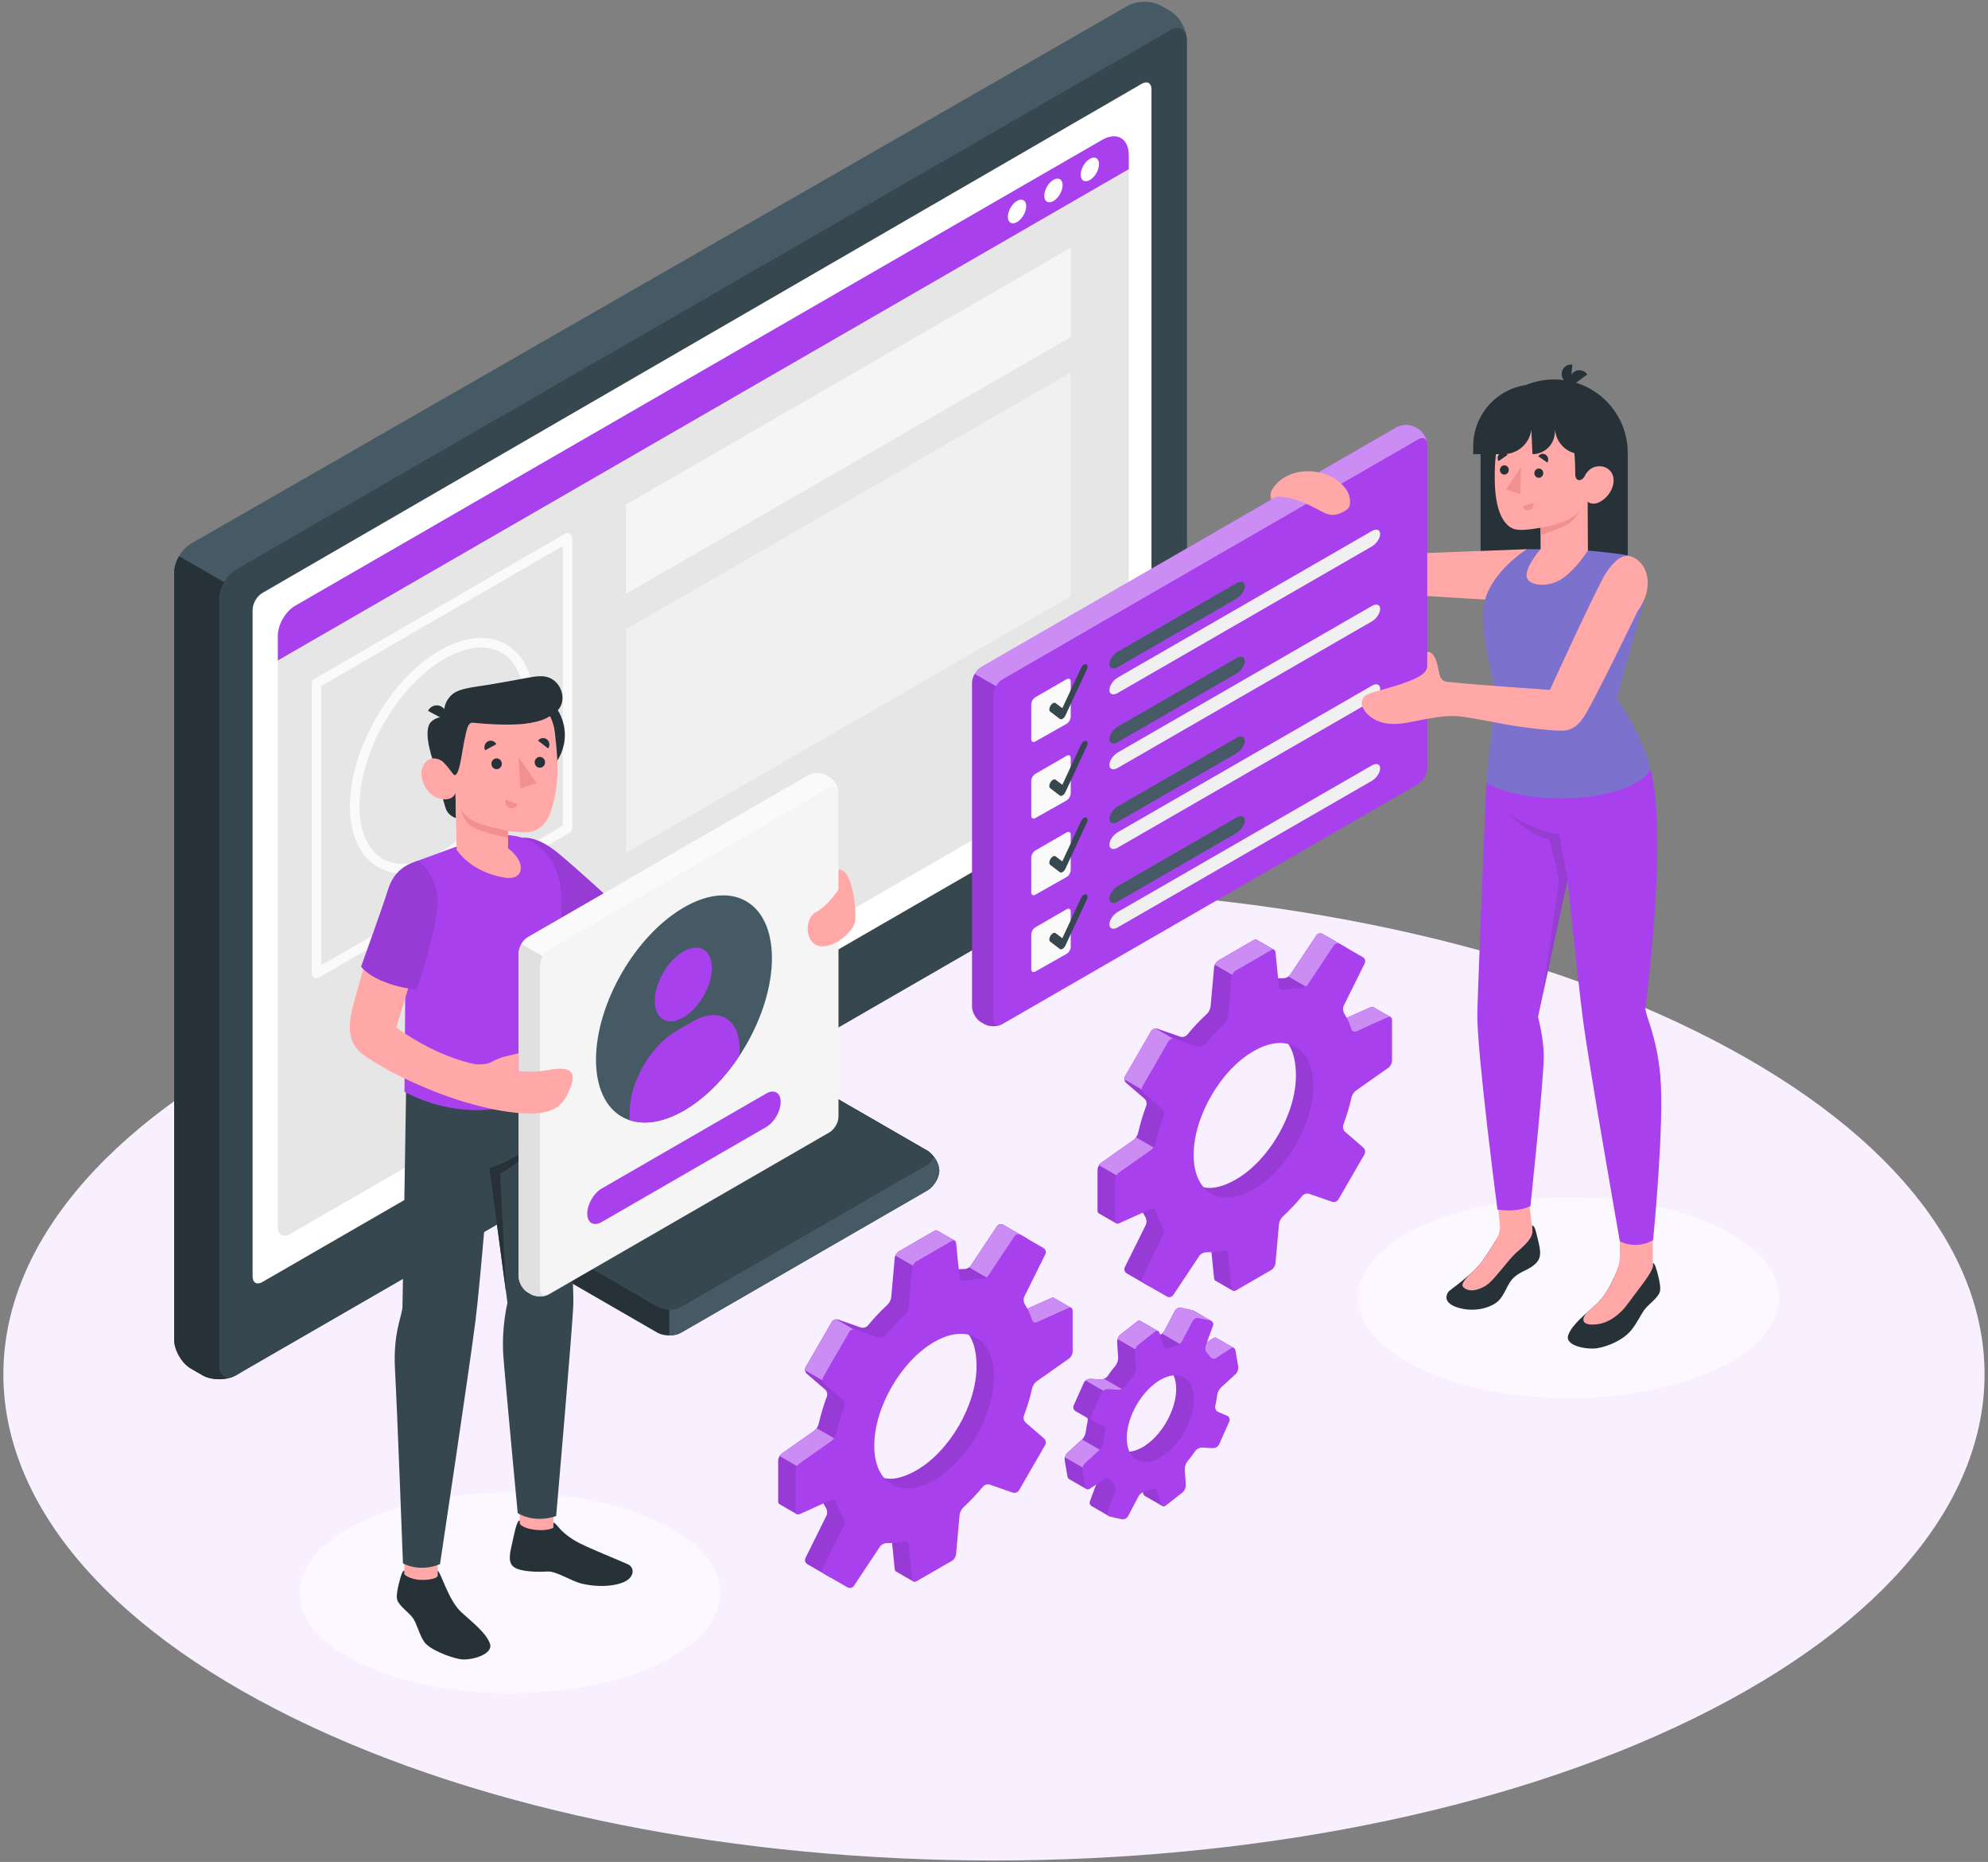 <svg width="503" height="471" viewBox="0 0 503 471" fill="none" xmlns="http://www.w3.org/2000/svg">
<rect x="0" y="0" width="503" height="471" fill="#808080" stroke="none"/>
<g clip-path="url(#clip0_1694_31774)">
<path d="M74.264 434.604C172.145 482.632 330.842 482.634 428.72 434.605C526.601 386.575 526.601 308.706 428.72 260.676C330.839 212.647 172.143 212.647 74.263 260.675C-23.618 308.705 -23.618 386.575 74.264 434.604Z" fill="#F8F0FF"/>
<path d="M166.68 420.885C145.879 430.798 112.157 430.798 91.356 420.885C70.555 410.974 70.555 394.902 91.356 384.988C112.157 375.078 145.879 375.078 166.68 384.988C187.48 394.902 187.48 410.974 166.68 420.885Z" fill="#FCF8FF"/>
<path d="M434.594 346.209C413.793 356.123 380.071 356.123 359.271 346.209C338.47 336.299 338.47 320.226 359.271 310.313C380.071 300.401 413.794 300.401 434.594 310.313C455.395 320.226 455.395 336.299 434.594 346.209Z" fill="#FCF8FF"/>
<path d="M194.763 218.98L149.588 245.057C147.913 246.024 146.285 248.355 145.956 250.261L134.729 315.069C134.398 316.976 135.49 319.306 137.165 320.273L166.293 337.089C167.969 338.056 170.687 338.056 172.363 337.089L234.618 301.15C236.294 300.183 237.653 297.927 237.653 296.112C237.653 294.296 236.295 292.04 234.619 291.073L212.219 278.143C210.544 277.176 209.026 274.83 208.829 272.905L203.845 224C203.649 222.075 202.215 219.778 200.643 218.87C199.072 217.963 196.439 218.011 194.763 218.98Z" fill="#263238"/>
<path d="M169.329 325.695L169.33 337.815C170.428 337.815 171.527 337.573 172.365 337.09L234.621 301.151C236.296 300.184 237.656 297.927 237.656 296.113C237.656 295.051 237.182 293.843 236.461 292.826H226.268L169.329 325.695Z" fill="#455A64"/>
<path d="M200.456 222.266L155.282 248.345C153.607 249.312 151.98 251.642 151.649 253.548L141.458 312.381C141.127 314.288 142.219 316.618 143.895 317.586L166.295 330.516C167.97 331.484 170.688 331.484 172.364 330.516L234.619 294.578C236.295 293.611 236.295 292.042 234.619 291.074L212.219 278.144C210.544 277.177 209.026 274.831 208.829 272.906L203.845 224.001C203.65 222.075 202.133 221.299 200.456 222.266Z" fill="#263238"/>
<path d="M234.621 291.073L212.221 278.143C211.395 277.666 210.609 276.853 209.999 275.921L141.887 315.24C142.325 316.22 143.029 317.085 143.895 317.585L166.295 330.515C167.971 331.482 170.688 331.482 172.364 330.515L234.619 294.577C236.296 293.61 236.296 292.041 234.621 291.073Z" fill="#37474F"/>
<path d="M51.206 347.877L48.314 346.208C45.968 344.853 44.066 341.559 44.066 338.85L44.065 144.874C44.065 142.166 45.969 138.875 48.319 137.526L285.329 1.472C287.678 0.123 291.486 0.128 293.832 1.483L296.038 2.755C298.384 4.11 300.286 7.404 300.286 10.113V204.088C300.286 206.797 298.384 210.091 296.038 211.446L59.703 347.877C57.357 349.232 53.553 349.232 51.206 347.877Z" fill="#455A64"/>
<path d="M61.146 149.83L45.311 140.69C44.541 142.019 44.065 143.52 44.065 144.875L44.066 338.851C44.066 341.56 45.968 344.854 48.314 346.209L51.206 347.878C53.552 349.233 57.357 349.233 59.703 347.878L61.147 347.045L61.146 149.83Z" fill="#263238"/>
<path d="M55.454 345.424V151.45C55.454 148.741 57.357 145.447 59.703 144.092L296.037 7.661C298.383 6.307 300.285 7.405 300.285 10.114V204.089C300.285 206.799 298.383 210.092 296.037 211.447L59.703 347.877C57.357 349.232 55.454 348.134 55.454 345.424Z" fill="#37474F"/>
<path d="M166.43 273.123L188.829 260.193C190.505 259.226 191.864 259.912 191.864 261.728C191.864 263.543 190.506 265.799 188.829 266.766L166.43 279.696C164.755 280.664 163.395 279.977 163.395 278.161C163.395 276.347 164.755 274.091 166.43 273.123Z" fill="#E0E0E0"/>
<path d="M66.341 150.023L288.919 21.173C290.26 20.398 291.345 21.024 291.345 22.572V191.631C291.345 193.178 290.258 195.061 288.917 195.836L66.342 324.322C65.001 325.096 63.914 324.469 63.914 322.92V154.231C63.915 152.684 65.001 150.8 66.341 150.023Z" fill="white"/>
<path d="M74.638 153.265L278.856 35.391C282.563 33.252 285.596 35.002 285.596 39.281V186.069C285.596 188.057 284.187 190.495 282.466 191.489L73.43 312.143C71.709 313.136 70.3 312.323 70.3 310.337V160.776C70.3 158.022 72.252 154.643 74.638 153.265Z" fill="#E6E6E6"/>
<path d="M158.375 127.626L270.915 62.66L270.916 85.257L158.374 150.224L158.375 127.626Z" fill="#F5F5F5"/>
<path d="M158.375 159.173L270.915 94.206L270.916 150.816L158.374 215.782L158.375 159.173Z" fill="#F0F0F0"/>
<path d="M285.596 42.797V39.281C285.596 35.002 282.563 33.251 278.856 35.391L74.638 153.265C72.253 154.642 70.301 158.022 70.301 160.775V167.067L285.596 42.797Z" fill="#A940ED"/>
<path d="M257.332 50.811C256.05 51.551 255.011 53.351 255.011 54.831C255.011 56.311 256.05 56.911 257.332 56.171C258.614 55.431 259.653 53.631 259.653 52.151C259.653 50.671 258.614 50.071 257.332 50.811Z" fill="white"/>
<path d="M266.543 45.494C265.261 46.234 264.222 48.034 264.222 49.514C264.222 50.995 265.261 51.594 266.543 50.854C267.825 50.114 268.864 48.315 268.864 46.834C268.864 45.354 267.825 44.754 266.543 45.494Z" fill="white"/>
<path d="M275.755 40.176C274.473 40.917 273.434 42.716 273.434 44.197C273.434 45.677 274.473 46.277 275.755 45.536C277.037 44.796 278.076 42.997 278.076 41.516C278.076 40.036 277.036 39.437 275.755 40.176Z" fill="white"/>
<path d="M80.085 247.466C79.878 247.466 79.67 247.412 79.483 247.305C79.11 247.089 78.881 246.691 78.881 246.261V172.822C78.881 172.392 79.11 171.995 79.482 171.779L142.99 134.998C143.363 134.784 143.823 134.783 144.196 134.997C144.569 135.211 144.799 135.61 144.799 136.04V209.54C144.799 209.97 144.57 210.368 144.198 210.583L80.69 247.302C80.502 247.411 80.293 247.466 80.085 247.466ZM81.29 173.515V244.173L142.388 208.846V138.13L81.29 173.515Z" fill="#FAFAFA"/>
<path d="M101.969 220.958C99.662 220.958 97.522 220.416 95.624 219.321C91.057 216.686 88.54 211.227 88.54 203.949C88.54 189.479 98.72 171.811 111.234 164.564C117.516 160.925 123.488 160.369 128.048 162.997C132.617 165.631 135.135 171.094 135.135 178.38C135.135 192.863 124.954 210.529 112.442 217.764C108.771 219.886 105.207 220.958 101.969 220.958ZM121.708 163.775C118.894 163.775 115.739 164.739 112.443 166.649C100.592 173.512 90.952 190.244 90.952 203.949C90.952 210.33 93.039 215.048 96.829 217.234C100.611 219.417 105.729 218.863 111.236 215.679C123.087 208.828 132.727 192.095 132.727 178.38C132.727 171.992 130.639 167.269 126.847 165.084C125.328 164.209 123.594 163.775 121.708 163.775Z" fill="#FAFAFA"/>
<path d="M351.891 257.313L347.475 254.767V254.77C347.293 254.666 347.051 254.659 346.782 254.78L338.803 258.376C338.24 258.63 337.66 258.35 337.474 257.76C337.01 256.295 336.412 254.974 335.696 253.805C335.373 253.278 335.3 252.425 335.575 251.872L340.893 241.151C341.168 240.598 340.955 239.899 340.42 239.59L334.649 236.258C334.114 235.949 333.404 236.116 333.061 236.63L326.435 246.595C326.092 247.11 325.317 247.473 324.699 247.456C323.948 247.437 323.175 247.476 322.383 247.565V240.277L317.955 237.725V237.726C317.759 237.622 317.501 237.635 317.231 237.791L308.267 242.966C307.732 243.275 307.253 244.025 307.199 244.639L306.301 254.613C306.245 255.227 305.823 256.056 305.369 256.475C303.625 258.082 301.959 259.851 300.389 261.745C299.995 262.22 299.211 262.447 298.628 262.243L292.875 260.234C292.292 260.031 291.569 260.299 291.26 260.834L284.67 272.246C284.36 272.781 284.489 273.541 284.958 273.944L289.575 277.922C290.043 278.326 290.238 279.118 290.024 279.698C289.168 282.004 288.468 284.331 287.949 286.645C287.814 287.248 287.307 288.027 286.802 288.382L278.614 294.146C278.109 294.502 277.699 295.291 277.699 295.908V306.256C277.699 306.575 277.823 306.806 278.018 306.921L278.015 306.923L282.431 309.469L288.988 306.366C289.241 306.897 289.51 307.409 289.805 307.889C290.127 308.416 290.2 309.269 289.925 309.822L284.608 320.543C284.333 321.097 284.545 321.796 285.08 322.105L290.852 325.436C291.387 325.745 292.097 325.578 292.439 325.064L299.066 315.099C299.408 314.585 300.184 314.221 300.802 314.238C302.173 314.273 303.616 314.132 305.118 313.8C305.721 313.667 306.253 314.028 306.315 314.643L307.189 323.35C307.219 323.648 307.349 323.856 307.534 323.96L307.532 323.962L311.939 326.503L317.232 318.729C317.767 318.42 318.246 317.671 318.301 317.056L319.199 307.083C319.255 306.468 319.776 305.814 320.346 305.574C322.907 304.501 325.496 302.649 327.308 300.691C327.728 300.238 328.51 300.01 329.093 300.215L332.626 301.458C333.209 301.663 333.932 301.396 334.24 300.861L340.83 289.448C341.139 288.913 341.01 288.153 340.543 287.749L337.507 285.134C337.04 284.73 336.846 283.938 337.015 283.344C337.742 280.79 337.908 277.45 337.838 275.073C337.82 274.456 338.194 273.667 338.699 273.311L346.888 267.547C347.393 267.192 347.802 266.402 347.802 265.785L351.716 261.095L351.891 257.313ZM312.75 298.331C304.387 303.16 299.188 299.734 299.188 290.078C299.188 280.422 306.099 268.593 314.463 263.766C322.826 258.937 327.892 262.45 327.892 272.106C327.892 281.763 321.113 293.504 312.75 298.331Z" fill="#A940ED"/>
<path opacity="0.1" d="M351.891 257.313L347.475 254.767V254.77C347.293 254.666 347.051 254.659 346.782 254.78L338.803 258.376C338.24 258.63 337.66 258.35 337.474 257.76C337.01 256.295 336.412 254.974 335.696 253.805C335.373 253.278 335.3 252.425 335.575 251.872L340.893 241.151C341.168 240.598 340.955 239.899 340.42 239.59L334.649 236.258C334.114 235.949 333.404 236.116 333.061 236.63L326.435 246.595C326.092 247.11 325.317 247.473 324.699 247.456C323.948 247.437 323.175 247.476 322.383 247.565V240.277L317.955 237.725V237.726C317.759 237.622 317.501 237.635 317.231 237.791L308.267 242.966C307.732 243.275 307.253 244.025 307.199 244.639L306.301 254.613C306.245 255.227 305.823 256.056 305.369 256.475C303.625 258.082 301.959 259.851 300.389 261.745C299.995 262.22 299.211 262.447 298.628 262.243L292.875 260.234C292.292 260.031 291.569 260.299 291.26 260.834L284.67 272.246C284.36 272.781 284.489 273.541 284.958 273.944L289.575 277.922C290.043 278.326 290.238 279.118 290.024 279.698C289.168 282.004 288.468 284.331 287.949 286.645C287.814 287.248 287.307 288.027 286.802 288.382L278.614 294.146C278.109 294.502 277.699 295.291 277.699 295.908V306.256C277.699 306.575 277.823 306.806 278.018 306.921L278.015 306.923L282.431 309.469L288.988 306.366C289.241 306.897 289.51 307.409 289.805 307.889C290.127 308.416 290.2 309.269 289.925 309.822L284.608 320.543C284.333 321.097 284.545 321.796 285.08 322.105L290.852 325.436C291.387 325.745 292.097 325.578 292.439 325.064L299.066 315.099C299.408 314.585 300.184 314.221 300.802 314.238C302.173 314.273 303.616 314.132 305.118 313.8C305.721 313.667 306.253 314.028 306.315 314.643L307.189 323.35C307.219 323.648 307.349 323.856 307.534 323.96L307.532 323.962L311.939 326.503L317.232 318.729C317.767 318.42 318.246 317.671 318.301 317.056L319.199 307.083C319.255 306.468 319.776 305.814 320.346 305.574C322.907 304.501 325.496 302.649 327.308 300.691C327.728 300.238 328.51 300.01 329.093 300.215L332.626 301.458C333.209 301.663 333.932 301.396 334.24 300.861L340.83 289.448C341.139 288.913 341.01 288.153 340.543 287.749L337.507 285.134C337.04 284.73 336.846 283.938 337.015 283.344C337.742 280.79 337.908 277.45 337.838 275.073C337.82 274.456 338.194 273.667 338.699 273.311L346.888 267.547C347.393 267.192 347.802 266.402 347.802 265.785L351.716 261.095L351.891 257.313ZM312.75 298.331C304.387 303.16 299.188 299.734 299.188 290.078C299.188 280.422 306.099 268.593 314.463 263.766C322.826 258.937 327.892 262.45 327.892 272.106C327.892 281.763 321.113 293.504 312.75 298.331Z" fill="black"/>
<path d="M339.134 244.698L340.893 241.152C341.167 240.599 340.955 239.9 340.42 239.591L334.649 236.26C334.114 235.951 333.403 236.117 333.061 236.631L326.434 246.597C326.327 246.758 326.169 246.896 325.994 247.022L333.413 251.304L339.134 244.698Z" fill="#A940ED"/>
<path d="M287.434 287.709C287.243 287.98 287.025 288.225 286.801 288.382L278.613 294.146C278.407 294.291 278.226 294.517 278.073 294.765L283.07 297.649L293.941 291.466L287.434 287.709Z" fill="#A940ED"/>
<path d="M292.412 260.168C291.951 260.185 291.489 260.435 291.259 260.834L284.668 272.246C284.525 272.495 284.485 272.792 284.52 273.08L290.2 276.358L299.22 264.157L292.412 260.168Z" fill="#A940ED"/>
<path d="M307.373 244.047L314.401 248.104L322.384 243.496V240.28L317.957 237.727V237.729C317.76 237.625 317.503 237.637 317.232 237.794L308.268 242.969C307.9 243.18 307.568 243.604 307.373 244.047Z" fill="#A940ED"/>
<path d="M351.895 257.314V257.322C351.716 257.202 351.462 257.196 351.186 257.322L343.208 260.916C342.649 261.169 342.067 260.893 341.88 260.304C341.567 259.297 341.187 258.366 340.74 257.501L346.78 254.78C347.048 254.66 347.295 254.668 347.474 254.772V254.765L351.895 257.314Z" fill="#A940ED"/>
<g opacity="0.4">
<path d="M339.134 244.698L340.893 241.152C341.167 240.599 340.955 239.9 340.42 239.591L334.649 236.26C334.114 235.951 333.403 236.117 333.061 236.631L326.434 246.597C326.327 246.758 326.169 246.896 325.994 247.022L333.413 251.304L339.134 244.698Z" fill="white"/>
<path d="M287.434 287.709C287.243 287.98 287.025 288.225 286.801 288.382L278.613 294.146C278.407 294.291 278.226 294.517 278.073 294.765L283.07 297.649L293.941 291.466L287.434 287.709Z" fill="white"/>
<path d="M292.412 260.168C291.951 260.185 291.489 260.435 291.259 260.834L284.668 272.246C284.525 272.495 284.485 272.792 284.52 273.08L290.2 276.358L299.22 264.157L292.412 260.168Z" fill="white"/>
<path d="M307.373 244.047L314.401 248.104L322.384 243.496V240.28L317.957 237.727V237.729C317.76 237.625 317.503 237.637 317.232 237.794L308.268 242.969C307.9 243.18 307.568 243.604 307.373 244.047Z" fill="white"/>
<path d="M351.895 257.314V257.322C351.716 257.202 351.462 257.196 351.186 257.322L343.208 260.916C342.649 261.169 342.067 260.893 341.88 260.304C341.567 259.297 341.187 258.366 340.74 257.501L346.78 254.78C347.048 254.66 347.295 254.668 347.474 254.772V254.765L351.895 257.314Z" fill="white"/>
</g>
<path d="M352.21 268.33V257.98C352.21 257.362 351.753 257.068 351.19 257.321L343.211 260.917C342.648 261.171 342.069 260.891 341.883 260.301C341.418 258.835 340.821 257.515 340.103 256.346C339.781 255.819 339.708 254.966 339.982 254.413L345.3 243.692C345.575 243.139 345.364 242.439 344.829 242.13L339.057 238.799C338.522 238.49 337.812 238.657 337.47 239.171L330.843 249.136C330.501 249.65 329.725 250.014 329.108 249.997C327.737 249.962 326.295 250.103 324.793 250.435C324.19 250.568 323.658 250.207 323.597 249.592L322.722 240.886C322.66 240.271 322.177 240.024 321.642 240.333L312.678 245.507C312.143 245.816 311.664 246.566 311.609 247.18L310.711 257.152C310.656 257.767 310.234 258.596 309.78 259.014C308.036 260.621 306.369 262.39 304.8 264.284C304.406 264.76 303.622 264.987 303.039 264.784L297.284 262.774C296.702 262.57 295.978 262.84 295.669 263.374L289.079 274.787C288.77 275.322 288.899 276.082 289.368 276.485L293.985 280.463C294.452 280.866 294.649 281.659 294.433 282.237C293.578 284.543 292.877 286.871 292.358 289.184C292.224 289.787 291.717 290.566 291.212 290.92L283.024 296.684C282.518 297.04 282.109 297.829 282.109 298.446V308.796C282.109 309.414 282.565 309.708 283.129 309.455L291.107 305.859C291.67 305.605 292.25 305.885 292.436 306.475C292.9 307.94 293.498 309.261 294.214 310.43C294.537 310.957 294.61 311.81 294.335 312.363L289.017 323.084C288.743 323.637 288.955 324.336 289.49 324.645L295.261 327.977C295.796 328.286 296.507 328.119 296.849 327.605L303.477 317.64C303.819 317.125 304.594 316.762 305.213 316.778C306.584 316.813 308.027 316.67 309.528 316.34C310.131 316.206 310.662 316.568 310.724 317.182L311.599 325.89C311.66 326.504 312.144 326.752 312.679 326.443L321.643 321.267C322.178 320.958 322.657 320.209 322.712 319.594L323.609 309.621C323.664 309.007 324.087 308.178 324.541 307.759C326.285 306.153 327.951 304.383 329.52 302.49C329.914 302.015 330.698 301.787 331.281 301.991L337.035 303.999C337.618 304.202 338.341 303.934 338.65 303.399L345.241 291.987C345.55 291.452 345.421 290.691 344.952 290.289L340.335 286.311C339.867 285.907 339.672 285.115 339.887 284.535C340.743 282.229 341.442 279.902 341.961 277.589C342.097 276.985 342.603 276.207 343.108 275.852L351.296 270.088C351.8 269.737 352.21 268.948 352.21 268.33ZM317.158 300.873C308.795 305.702 302.014 301.787 302.014 292.132C302.014 282.476 308.795 270.735 317.158 265.906C325.521 261.079 332.301 264.992 332.301 274.648C332.301 284.304 325.521 296.044 317.158 300.873Z" fill="#A940ED"/>
<path d="M307.757 338.43L307.759 338.438C307.545 338.31 307.265 338.32 306.977 338.51L303.205 340.991C302.69 341.331 302.045 341.156 301.691 340.65C301.463 340.325 301.217 340.025 300.955 339.751C300.528 339.304 300.298 338.534 300.512 337.954L306.506 334.156L302.032 331.574L302.028 331.578C301.939 331.527 301.842 331.484 301.733 331.458L298.889 330.823C298.287 330.689 297.565 331.023 297.278 331.569L294.604 336.662C294.317 337.21 293.588 337.724 292.989 337.877C292.934 337.891 292.88 337.91 292.825 337.925C292.989 337.442 293.059 336.74 293.059 336.74L288.57 334.15L288.572 334.154C288.331 334.014 288.022 334.04 287.731 334.27L283.471 337.619C282.985 338.001 282.623 338.81 282.661 339.427L282.915 343.48C282.954 344.096 282.648 344.967 282.253 345.441C281.555 346.276 280.894 347.152 280.275 348.06C279.927 348.57 279.158 348.969 278.541 348.939L275.803 348.803C275.186 348.773 274.482 349.206 274.23 349.769L271.654 355.541C271.424 356.058 271.622 356.645 272.093 356.928L272.092 356.934L275.129 358.685C275.227 358.934 275.259 359.209 275.199 359.471C274.988 360.399 274.829 361.32 274.725 362.225C274.654 362.839 274.256 363.678 273.802 364.095L270.027 367.566C269.572 367.984 269.289 368.816 269.394 369.425L270.103 373.542C270.149 373.81 270.275 373.997 270.443 374.099L270.437 374.103L274.939 376.701L274.999 371.547C275.514 371.207 276.159 371.383 276.512 371.888C276.74 372.213 276.985 372.513 277.248 372.789C277.673 373.236 277.904 374.006 277.689 374.585L275.766 379.787C275.595 380.249 275.764 380.706 276.144 380.942L276.14 380.947L280.635 383.541L281.86 380.193L283.597 375.877C283.885 375.33 284.614 374.816 285.213 374.663C285.785 374.517 286.369 374.325 286.963 374.085C287.536 373.853 288.129 374.107 288.307 374.699L289.268 377.889C289.34 378.127 289.473 378.294 289.635 378.386L289.631 378.39L294.14 380.989L293.352 376.004L294.732 374.919C295.218 374.537 295.579 373.729 295.542 373.112L295.287 369.059C295.249 368.442 295.554 367.572 295.95 367.097C296.648 366.262 297.703 365.816 298.322 364.909C298.67 364.399 299.046 363.57 299.663 363.599L302.401 363.734C303.018 363.765 303.722 363.331 303.974 362.768L306.55 356.996C306.802 356.432 306.545 355.778 305.976 355.536L303.763 354.592C303.195 354.35 302.867 353.67 303.003 353.067C303.214 352.139 303.374 351.219 303.478 350.314C303.549 349.701 303.946 348.863 304.401 348.444L308.176 344.974C308.499 344.677 308.728 344.171 308.8 343.685L312.229 341.012L307.757 338.43ZM290.616 365.048C285.998 368.678 281.577 367.689 280.743 362.84C279.908 357.991 283.686 351.829 288.304 348.199C292.921 344.569 296.629 344.845 297.465 349.694C298.299 354.544 295.233 361.418 290.616 365.048Z" fill="#A940ED"/>
<path opacity="0.1" d="M307.757 338.43L307.759 338.438C307.545 338.31 307.265 338.32 306.977 338.51L303.205 340.991C302.69 341.331 302.045 341.156 301.691 340.65C301.463 340.325 301.217 340.025 300.955 339.751C300.528 339.304 300.298 338.534 300.512 337.954L306.506 334.156L302.032 331.574L302.028 331.578C301.939 331.527 301.842 331.484 301.733 331.458L298.889 330.823C298.287 330.689 297.565 331.023 297.278 331.569L294.604 336.662C294.317 337.21 293.588 337.724 292.989 337.877C292.934 337.891 292.88 337.91 292.825 337.925C292.989 337.442 293.059 336.74 293.059 336.74L288.57 334.15L288.572 334.154C288.331 334.014 288.022 334.04 287.731 334.27L283.471 337.619C282.985 338.001 282.623 338.81 282.661 339.427L282.915 343.48C282.954 344.096 282.648 344.967 282.253 345.441C281.555 346.276 280.894 347.152 280.275 348.06C279.927 348.57 279.158 348.969 278.541 348.939L275.803 348.803C275.186 348.773 274.482 349.206 274.23 349.769L271.654 355.541C271.424 356.058 271.622 356.645 272.093 356.928L272.092 356.934L275.129 358.685C275.227 358.934 275.259 359.209 275.199 359.471C274.988 360.399 274.829 361.32 274.725 362.225C274.654 362.839 274.256 363.678 273.802 364.095L270.027 367.566C269.572 367.984 269.289 368.816 269.394 369.425L270.103 373.542C270.149 373.81 270.275 373.997 270.443 374.099L270.437 374.103L274.939 376.701L274.999 371.547C275.514 371.207 276.159 371.383 276.512 371.888C276.74 372.213 276.985 372.513 277.248 372.789C277.673 373.236 277.904 374.006 277.689 374.585L275.766 379.787C275.595 380.249 275.764 380.706 276.144 380.942L276.14 380.947L280.635 383.541L281.86 380.193L283.597 375.877C283.885 375.33 284.614 374.816 285.213 374.663C285.785 374.517 286.369 374.325 286.963 374.085C287.536 373.853 288.129 374.107 288.307 374.699L289.268 377.889C289.34 378.127 289.473 378.294 289.635 378.386L289.631 378.39L294.14 380.989L293.352 376.004L294.732 374.919C295.218 374.537 295.579 373.729 295.542 373.112L295.287 369.059C295.249 368.442 295.554 367.572 295.95 367.097C296.648 366.262 297.703 365.816 298.322 364.909C298.67 364.399 299.046 363.57 299.663 363.599L302.401 363.734C303.018 363.765 303.722 363.331 303.974 362.768L306.55 356.996C306.802 356.432 306.545 355.778 305.976 355.536L303.763 354.592C303.195 354.35 302.867 353.67 303.003 353.067C303.214 352.139 303.374 351.219 303.478 350.314C303.549 349.701 303.946 348.863 304.401 348.444L308.176 344.974C308.499 344.677 308.728 344.171 308.8 343.685L312.229 341.012L307.757 338.43ZM290.616 365.048C285.998 368.678 281.577 367.689 280.743 362.84C279.908 357.991 283.686 351.829 288.304 348.199C292.921 344.569 296.629 344.845 297.465 349.694C298.299 354.544 295.233 361.418 290.616 365.048Z" fill="black"/>
<path d="M273.761 364.132L270.028 367.564C269.752 367.817 269.553 368.224 269.452 368.639L274.996 371.84L275 371.545C275.515 371.205 276.16 371.381 276.513 371.886C276.514 371.888 276.517 371.889 276.518 371.892L281.86 368.808L273.761 364.132Z" fill="#A940ED"/>
<path d="M283.271 353.743C283.692 353.092 284.152 352.456 284.645 351.844L279.325 348.771C279.064 348.878 278.792 348.95 278.542 348.937L275.804 348.801C275.415 348.782 274.992 348.947 274.669 349.213L282.858 353.941L283.271 353.743Z" fill="#A940ED"/>
<path d="M312.231 341.007C312.022 340.888 311.746 340.91 311.463 341.098L307.69 343.58C307.176 343.916 306.535 343.744 306.177 343.237C305.945 342.909 305.707 342.611 305.439 342.335C305.013 341.888 304.783 341.119 304.998 340.538L305.357 339.576L306.975 338.51C307.266 338.324 307.549 338.308 307.757 338.436V338.428L312.231 341.007Z" fill="#A940ED"/>
<path d="M301.082 339.904C301.038 339.856 301.001 339.796 300.956 339.75C300.53 339.303 300.299 338.533 300.514 337.953L306.507 334.155L302.033 331.573L302.029 331.577C301.94 331.526 301.844 331.483 301.734 331.457L298.891 330.822C298.288 330.688 297.566 331.022 297.279 331.568L294.605 336.661C294.476 336.908 294.252 337.143 293.995 337.344L300.035 340.831L301.082 339.904Z" fill="#A940ED"/>
<path d="M282.772 338.736L288.318 341.937L292.877 337.76C293.006 337.296 293.062 336.739 293.062 336.739L288.574 334.149L288.575 334.153C288.334 334.013 288.025 334.039 287.734 334.269L283.474 337.618C283.157 337.868 282.906 338.297 282.772 338.736Z" fill="#A940ED"/>
<g opacity="0.4">
<path d="M273.761 364.132L270.028 367.564C269.752 367.817 269.553 368.224 269.452 368.639L274.996 371.84L275 371.545C275.515 371.205 276.16 371.381 276.513 371.886C276.514 371.888 276.517 371.889 276.518 371.892L281.86 368.808L273.761 364.132Z" fill="white"/>
<path d="M283.271 353.743C283.692 353.092 284.152 352.456 284.645 351.844L279.325 348.771C279.064 348.878 278.792 348.95 278.542 348.937L275.804 348.801C275.415 348.782 274.992 348.947 274.669 349.213L282.858 353.941L283.271 353.743Z" fill="white"/>
<path d="M312.231 341.007C312.022 340.888 311.746 340.91 311.463 341.098L307.69 343.58C307.176 343.916 306.535 343.744 306.177 343.237C305.945 342.909 305.707 342.611 305.439 342.335C305.013 341.888 304.783 341.119 304.998 340.538L305.357 339.576L306.975 338.51C307.266 338.324 307.549 338.308 307.757 338.436V338.428L312.231 341.007Z" fill="white"/>
<path d="M301.082 339.904C301.038 339.856 301.001 339.796 300.956 339.75C300.53 339.303 300.299 338.533 300.514 337.953L306.507 334.155L302.033 331.573L302.029 331.577C301.94 331.526 301.844 331.483 301.734 331.457L298.891 330.822C298.288 330.688 297.566 331.022 297.279 331.568L294.605 336.661C294.476 336.908 294.252 337.143 293.995 337.344L300.035 340.831L301.082 339.904Z" fill="white"/>
<path d="M282.772 338.736L288.318 341.937L292.877 337.76C293.006 337.296 293.062 336.739 293.062 336.739L288.574 334.149L288.575 334.153C288.334 334.013 288.025 334.039 287.734 334.269L283.474 337.618C283.157 337.868 282.906 338.297 282.772 338.736Z" fill="white"/>
</g>
<path d="M313.295 345.7L312.585 341.583C312.48 340.974 311.978 340.757 311.461 341.096L307.689 343.578C307.173 343.918 306.529 343.742 306.174 343.237C305.946 342.912 305.701 342.612 305.439 342.337C305.012 341.89 304.782 341.12 304.996 340.541L306.92 335.338C307.135 334.759 306.82 334.18 306.216 334.045L303.373 333.41C302.77 333.275 302.049 333.609 301.761 334.156L299.088 339.249C298.8 339.795 298.071 340.311 297.473 340.464C296.9 340.609 296.316 340.801 295.722 341.042C295.149 341.273 294.556 341.019 294.378 340.428L293.417 337.238C293.239 336.646 292.7 336.477 292.215 336.859L287.954 340.208C287.469 340.59 287.107 341.399 287.145 342.016L287.399 346.069C287.438 346.686 287.132 347.556 286.736 348.03C286.038 348.865 285.378 349.741 284.758 350.649C284.411 351.159 283.642 351.558 283.025 351.528L280.286 351.392C279.669 351.362 278.965 351.795 278.713 352.358L276.138 358.13C275.886 358.695 276.142 359.348 276.712 359.59L278.924 360.533C279.492 360.775 279.821 361.456 279.684 362.058C279.473 362.986 279.313 363.906 279.21 364.811C279.139 365.424 278.741 366.264 278.287 366.681L274.513 370.151C274.057 370.57 273.775 371.401 273.878 372.01L274.588 376.127C274.693 376.736 275.196 376.954 275.712 376.614L279.484 374.133C280.001 373.793 280.644 373.968 280.999 374.474C281.227 374.799 281.472 375.099 281.734 375.373C282.159 375.82 282.389 376.59 282.176 377.17L280.253 382.371C280.039 382.95 280.353 383.53 280.957 383.664L283.799 384.3C284.403 384.434 285.123 384.1 285.411 383.554L288.084 378.461C288.372 377.913 289.101 377.399 289.7 377.246C290.272 377.1 290.856 376.908 291.45 376.668C292.023 376.436 292.616 376.691 292.794 377.282L293.755 380.472C293.933 381.064 294.472 381.234 294.958 380.852L299.218 377.503C299.704 377.121 300.065 376.312 300.028 375.695L299.773 371.642C299.734 371.025 300.04 370.155 300.436 369.68C301.134 368.846 301.795 367.97 302.415 367.062C302.763 366.552 303.531 366.153 304.148 366.183L306.887 366.318C307.504 366.349 308.208 365.916 308.46 365.352L311.035 359.581C311.287 359.016 311.031 358.363 310.463 358.121L308.25 357.178C307.682 356.936 307.354 356.255 307.49 355.653C307.701 354.725 307.861 353.804 307.965 352.9C308.036 352.286 308.433 351.448 308.888 351.03L312.663 347.559C313.116 347.142 313.4 346.309 313.295 345.7ZM295.1 367.636C290.483 371.266 286.062 370.277 285.227 365.428C284.392 360.579 287.458 353.705 292.077 350.075C296.694 346.445 301.115 347.433 301.949 352.282C302.783 357.132 299.717 364.006 295.1 367.636Z" fill="#A940ED"/>
<path d="M271.083 330.877L266.666 328.33V328.334C266.484 328.23 266.242 328.223 265.973 328.344L257.995 331.94C257.431 332.194 256.852 331.913 256.666 331.324C256.202 329.858 255.604 328.538 254.888 327.369C254.565 326.842 254.492 325.989 254.767 325.436L260.084 314.715C260.359 314.161 260.148 313.462 259.612 313.153L253.841 309.822C253.306 309.513 252.595 309.68 252.253 310.194L245.626 320.159C245.284 320.673 244.508 321.037 243.89 321.02C243.139 321.001 242.366 321.039 241.575 321.128V313.841L237.147 311.289V311.29C236.951 311.186 236.693 311.199 236.423 311.355L227.459 316.53C226.924 316.839 226.445 317.588 226.39 318.203L225.492 328.176C225.438 328.791 225.014 329.62 224.56 330.039C222.816 331.644 221.15 333.414 219.581 335.309C219.186 335.784 218.402 336.011 217.82 335.807L212.066 333.797C211.484 333.593 210.76 333.862 210.451 334.397L203.861 345.81C203.552 346.345 203.681 347.105 204.15 347.508L208.767 351.486C209.234 351.888 209.429 352.682 209.215 353.261C208.36 355.567 207.659 357.895 207.14 360.209C207.006 360.811 206.499 361.591 205.994 361.946L197.806 367.709C197.3 368.065 196.891 368.854 196.891 369.471V379.821C196.891 380.14 197.014 380.371 197.209 380.486L197.207 380.488L201.622 383.033L208.179 379.93C208.432 380.462 208.702 380.974 208.996 381.454C209.319 381.981 209.392 382.834 209.117 383.387L203.799 394.108C203.525 394.661 203.736 395.36 204.272 395.67L210.043 399.001C210.578 399.31 211.289 399.143 211.631 398.629L218.258 388.664C218.6 388.149 219.375 387.786 219.994 387.803C221.365 387.838 222.807 387.697 224.308 387.365C224.912 387.231 225.443 387.593 225.505 388.208L226.38 396.915C226.409 397.213 226.539 397.421 226.724 397.525L226.722 397.527L231.13 400.068L236.424 392.294C236.959 391.985 237.438 391.236 237.492 390.621L238.39 380.648C238.445 380.033 238.967 379.378 239.538 379.139C242.098 378.067 244.687 376.214 246.5 374.256C246.919 373.803 247.702 373.575 248.285 373.78L251.817 375.023C252.4 375.228 253.123 374.96 253.431 374.425L260.021 363.013C260.33 362.478 260.202 361.718 259.733 361.315L256.698 358.7C256.23 358.296 256.036 357.504 256.205 356.91C256.933 354.356 257.098 351.016 257.028 348.639C257.01 348.022 257.384 347.233 257.89 346.878L266.078 341.115C266.583 340.759 266.993 339.969 266.993 339.353L270.906 334.662L271.083 330.877ZM231.941 371.895C223.578 376.723 218.38 373.298 218.38 363.642C218.38 353.985 225.29 342.157 233.654 337.329C242.017 332.501 247.084 336.013 247.084 345.669C247.084 355.327 240.304 367.067 231.941 371.895Z" fill="#A940ED"/>
<path opacity="0.1" d="M271.083 330.877L266.666 328.33V328.334C266.484 328.23 266.242 328.223 265.973 328.344L257.995 331.94C257.431 332.194 256.852 331.913 256.666 331.324C256.202 329.858 255.604 328.538 254.888 327.369C254.565 326.842 254.492 325.989 254.767 325.436L260.084 314.715C260.359 314.161 260.148 313.462 259.612 313.153L253.841 309.822C253.306 309.513 252.595 309.68 252.253 310.194L245.626 320.159C245.284 320.673 244.508 321.037 243.89 321.02C243.139 321.001 242.366 321.039 241.575 321.128V313.841L237.147 311.289V311.29C236.951 311.186 236.693 311.199 236.423 311.355L227.459 316.53C226.924 316.839 226.445 317.588 226.39 318.203L225.492 328.176C225.438 328.791 225.014 329.62 224.56 330.039C222.816 331.644 221.15 333.414 219.581 335.309C219.186 335.784 218.402 336.011 217.82 335.807L212.066 333.797C211.484 333.593 210.76 333.862 210.451 334.397L203.861 345.81C203.552 346.345 203.681 347.105 204.15 347.508L208.767 351.486C209.234 351.888 209.429 352.682 209.215 353.261C208.36 355.567 207.659 357.895 207.14 360.209C207.006 360.811 206.499 361.591 205.994 361.946L197.806 367.709C197.3 368.065 196.891 368.854 196.891 369.471V379.821C196.891 380.14 197.014 380.371 197.209 380.486L197.207 380.488L201.622 383.033L208.179 379.93C208.432 380.462 208.702 380.974 208.996 381.454C209.319 381.981 209.392 382.834 209.117 383.387L203.799 394.108C203.525 394.661 203.736 395.36 204.272 395.67L210.043 399.001C210.578 399.31 211.289 399.143 211.631 398.629L218.258 388.664C218.6 388.149 219.375 387.786 219.994 387.803C221.365 387.838 222.807 387.697 224.308 387.365C224.912 387.231 225.443 387.593 225.505 388.208L226.38 396.915C226.409 397.213 226.539 397.421 226.724 397.525L226.722 397.527L231.13 400.068L236.424 392.294C236.959 391.985 237.438 391.236 237.492 390.621L238.39 380.648C238.445 380.033 238.967 379.378 239.538 379.139C242.098 378.067 244.687 376.214 246.5 374.256C246.919 373.803 247.702 373.575 248.285 373.78L251.817 375.023C252.4 375.228 253.123 374.96 253.431 374.425L260.021 363.013C260.33 362.478 260.202 361.718 259.733 361.315L256.698 358.7C256.23 358.296 256.036 357.504 256.205 356.91C256.933 354.356 257.098 351.016 257.028 348.639C257.01 348.022 257.384 347.233 257.89 346.878L266.078 341.115C266.583 340.759 266.993 339.969 266.993 339.353L270.906 334.662L271.083 330.877ZM231.941 371.895C223.578 376.723 218.38 373.298 218.38 363.642C218.38 353.985 225.29 342.157 233.654 337.329C242.017 332.501 247.084 336.013 247.084 345.669C247.084 355.327 240.304 367.067 231.941 371.895Z" fill="black"/>
<path d="M258.324 318.261L260.083 314.716C260.358 314.163 260.147 313.464 259.611 313.155L253.839 309.823C253.304 309.514 252.594 309.681 252.252 310.195L245.625 320.16C245.518 320.322 245.359 320.46 245.185 320.584L252.603 324.867L258.324 318.261Z" fill="#A940ED"/>
<path d="M206.626 361.273C206.434 361.543 206.216 361.79 205.993 361.946L197.804 367.71C197.598 367.854 197.418 368.08 197.265 368.329L202.262 371.213L213.133 365.03L206.626 361.273Z" fill="#A940ED"/>
<path d="M211.603 333.731C211.143 333.749 210.681 333.998 210.45 334.397L203.86 345.81C203.716 346.058 203.676 346.356 203.712 346.643L209.392 349.922L218.411 337.721L211.603 333.731Z" fill="#A940ED"/>
<path d="M226.564 317.61L233.593 321.667L241.576 317.058V313.842L237.148 311.29V311.291C236.952 311.187 236.694 311.2 236.424 311.356L227.46 316.531C227.09 316.743 226.759 317.168 226.564 317.61Z" fill="#A940ED"/>
<path d="M271.086 330.878V330.886C270.907 330.766 270.654 330.759 270.378 330.886L262.399 334.479C261.841 334.733 261.259 334.457 261.072 333.868C260.758 332.861 260.378 331.929 259.931 331.065L265.972 328.344C266.24 328.224 266.486 328.232 266.665 328.336V328.328L271.086 330.878Z" fill="#A940ED"/>
<g opacity="0.4">
<path d="M258.324 318.261L260.083 314.716C260.358 314.163 260.147 313.464 259.611 313.155L253.839 309.823C253.304 309.514 252.594 309.681 252.252 310.195L245.625 320.16C245.518 320.322 245.359 320.46 245.185 320.584L252.603 324.867L258.324 318.261Z" fill="white"/>
<path d="M206.626 361.273C206.434 361.543 206.216 361.79 205.993 361.946L197.804 367.71C197.598 367.854 197.418 368.08 197.265 368.329L202.262 371.213L213.133 365.03L206.626 361.273Z" fill="white"/>
<path d="M211.603 333.731C211.143 333.749 210.681 333.998 210.45 334.397L203.86 345.81C203.716 346.058 203.676 346.356 203.712 346.643L209.392 349.922L218.411 337.721L211.603 333.731Z" fill="white"/>
<path d="M226.564 317.61L233.593 321.667L241.576 317.058V313.842L237.148 311.29V311.291C236.952 311.187 236.694 311.2 236.424 311.356L227.46 316.531C227.09 316.743 226.759 317.168 226.564 317.61Z" fill="white"/>
<path d="M271.086 330.878V330.886C270.907 330.766 270.654 330.759 270.378 330.886L262.399 334.479C261.841 334.733 261.259 334.457 261.072 333.868C260.758 332.861 260.378 331.929 259.931 331.065L265.972 328.344C266.24 328.224 266.486 328.232 266.665 328.336V328.328L271.086 330.878Z" fill="white"/>
</g>
<path d="M271.401 341.895V331.545C271.401 330.927 270.945 330.633 270.381 330.886L262.403 334.482C261.84 334.736 261.26 334.456 261.074 333.867C260.61 332.402 260.012 331.081 259.295 329.912C258.972 329.385 258.899 328.532 259.174 327.979L264.493 317.258C264.767 316.705 264.555 316.006 264.02 315.697L258.249 312.365C257.714 312.056 257.003 312.223 256.661 312.737L250.033 322.702C249.691 323.217 248.916 323.58 248.298 323.563C246.927 323.528 245.485 323.669 243.984 324.001C243.38 324.135 242.849 323.773 242.787 323.158L241.912 314.452C241.851 313.838 241.367 313.59 240.832 313.898L231.868 319.072C231.333 319.381 230.854 320.131 230.8 320.745L229.902 330.718C229.846 331.333 229.424 332.162 228.97 332.581C227.226 334.186 225.56 335.956 223.99 337.851C223.596 338.326 222.812 338.553 222.229 338.349L216.475 336.34C215.892 336.135 215.169 336.405 214.86 336.939L208.269 348.353C207.96 348.888 208.089 349.648 208.558 350.051L213.175 354.029C213.643 354.433 213.838 355.225 213.623 355.803C212.768 358.109 212.068 360.437 211.549 362.75C211.414 363.353 210.908 364.132 210.402 364.487L202.214 370.25C201.709 370.606 201.299 371.395 201.299 372.012V382.361C201.299 382.979 201.756 383.273 202.319 383.02L210.297 379.424C210.861 379.17 211.44 379.45 211.626 380.04C212.09 381.505 212.688 382.826 213.404 383.996C213.727 384.523 213.8 385.376 213.525 385.929L208.208 396.65C207.933 397.203 208.145 397.903 208.68 398.212L214.451 401.543C214.986 401.852 215.697 401.685 216.039 401.171L222.667 391.206C223.009 390.692 223.785 390.328 224.403 390.344C225.774 390.379 227.217 390.237 228.718 389.906C229.321 389.772 229.853 390.134 229.914 390.749L230.789 399.456C230.851 400.071 231.334 400.318 231.869 400.009L240.833 394.834C241.368 394.525 241.847 393.775 241.902 393.161L242.8 383.188C242.856 382.573 243.278 381.744 243.732 381.325C245.475 379.719 247.142 377.949 248.71 376.056C249.104 375.581 249.888 375.353 250.471 375.557L256.226 377.565C256.808 377.769 257.532 377.5 257.841 376.965L264.431 365.553C264.74 365.018 264.611 364.257 264.142 363.855L259.525 359.877C259.058 359.474 258.863 358.681 259.077 358.102C259.932 355.797 260.633 353.469 261.152 351.156C261.286 350.553 261.793 349.774 262.298 349.419L270.486 343.655C270.992 343.301 271.401 342.512 271.401 341.895ZM236.35 374.437C227.986 379.264 221.206 375.35 221.206 365.695C221.206 356.039 227.987 344.299 236.35 339.47C244.712 334.643 251.492 338.555 251.492 348.211C251.492 357.868 244.712 369.608 236.35 374.437Z" fill="#A940ED"/>
<path d="M374.612 147.975H411.853V114.599C411.853 104.317 403.517 95.981 393.232 95.981C382.948 95.981 374.611 104.316 374.611 114.599L374.612 147.975Z" fill="#263238"/>
<path d="M386.329 138.922L359.678 139.939C358.747 139.143 353.473 132.852 353.473 132.852C353.473 132.852 338.99 130.995 338.902 131.521C338.814 132.047 353.149 147.374 354.567 148.921C355.352 149.777 356.07 150.461 357.95 150.574C361.699 150.799 382.349 152.097 382.349 152.097L386.329 138.922Z" fill="#FFA8A7"/>
<path d="M249.036 259.05L248.241 258.592C246.971 257.858 245.941 256.075 245.941 254.608V172.727C245.941 171.261 246.971 169.477 248.241 168.744L353.426 108.031C354.697 107.298 356.756 107.298 358.026 108.031L358.82 108.49C360.091 109.223 361.121 111.007 361.121 112.473V194.356C361.121 195.822 360.091 197.606 358.82 198.339L253.635 259.051C252.366 259.784 250.306 259.784 249.036 259.05Z" fill="#A940ED"/>
<path opacity="0.4" d="M361.099 112.103C360.943 110.91 359.979 110.476 358.822 111.139L253.632 171.862C252.993 172.223 252.427 172.862 252.005 173.572L246.62 170.465C247.03 169.742 247.608 169.115 248.247 168.742L353.425 108.033C354.703 107.298 356.763 107.298 358.026 108.033L358.821 108.49C359.979 109.164 360.954 110.718 361.099 112.103Z" fill="white"/>
<path opacity="0.1" d="M253.246 259.23C251.981 259.772 250.186 259.712 249.042 259.05L248.234 258.593C246.97 257.858 245.945 256.076 245.945 254.606V172.729C245.945 171.995 246.199 171.176 246.619 170.465L252.004 173.572C251.595 174.295 251.33 175.114 251.33 175.837V257.726C251.331 259.038 252.163 259.652 253.246 259.23Z" fill="black"/>
<path d="M261.962 176.371L269.875 171.803C270.451 171.47 270.917 171.741 270.917 172.406L270.916 181.295C270.916 181.96 270.446 182.765 269.868 183.093L261.968 187.557C261.389 187.885 260.92 187.611 260.92 186.946V178.179C260.919 177.513 261.386 176.704 261.962 176.371Z" fill="#FAFAFA"/>
<path d="M268.848 181.827C268.587 181.977 268.337 181.991 268.165 181.86L265.72 180.01C265.392 179.764 265.433 179.082 265.811 178.486C266.188 177.89 266.76 177.609 267.085 177.857L268.789 179.146L273.522 168.974C273.818 168.339 274.383 167.913 274.785 168.022C275.188 168.13 275.273 168.733 274.979 169.367L269.576 180.981C269.413 181.331 269.158 181.634 268.884 181.805C268.872 181.813 268.861 181.82 268.848 181.827Z" fill="#37474F"/>
<path d="M261.962 195.752L269.875 191.184C270.451 190.851 270.917 191.121 270.917 191.786L270.916 200.676C270.916 201.341 270.446 202.146 269.868 202.473L261.968 206.938C261.389 207.265 260.92 206.992 260.92 206.326V197.558C260.919 196.893 261.386 196.085 261.962 195.752Z" fill="#FAFAFA"/>
<path d="M268.848 201.207C268.587 201.359 268.337 201.372 268.165 201.24L265.72 199.391C265.392 199.144 265.433 198.462 265.811 197.867C266.188 197.271 266.76 196.99 267.085 197.237L268.789 198.526L273.522 188.355C273.818 187.719 274.383 187.294 274.785 187.402C275.188 187.511 275.273 188.114 274.979 188.748L269.576 200.361C269.413 200.711 269.158 201.015 268.884 201.186C268.872 201.194 268.861 201.2 268.848 201.207Z" fill="#37474F"/>
<path d="M261.962 215.132L269.875 210.565C270.451 210.232 270.917 210.502 270.917 211.167L270.916 220.057C270.916 220.721 270.446 221.527 269.868 221.854L261.968 226.319C261.389 226.646 260.92 226.372 260.92 225.707V216.939C260.919 216.274 261.386 215.465 261.962 215.132Z" fill="#FAFAFA"/>
<path d="M268.848 220.588C268.587 220.74 268.337 220.752 268.165 220.622L265.72 218.772C265.392 218.526 265.433 217.844 265.811 217.249C266.188 216.652 266.76 216.372 267.085 216.619L268.789 217.908L273.522 207.735C273.818 207.1 274.383 206.675 274.785 206.783C275.188 206.891 275.273 207.495 274.979 208.129L269.576 219.742C269.413 220.092 269.158 220.395 268.884 220.566C268.872 220.574 268.861 220.581 268.848 220.588Z" fill="#37474F"/>
<path d="M261.962 234.565L269.875 229.998C270.451 229.665 270.917 229.935 270.917 230.6L270.916 239.489C270.916 240.154 270.446 240.959 269.868 241.287L261.968 245.752C261.389 246.079 260.92 245.805 260.92 245.14V236.373C260.919 235.705 261.386 234.897 261.962 234.565Z" fill="#FAFAFA"/>
<path d="M268.848 240.021C268.587 240.173 268.337 240.185 268.165 240.055L265.72 238.205C265.392 237.959 265.433 237.277 265.811 236.682C266.188 236.085 266.76 235.805 267.085 236.052L268.789 237.341L273.522 227.169C273.818 226.534 274.383 226.109 274.785 226.217C275.188 226.325 275.273 226.929 274.979 227.563L269.576 239.176C269.413 239.526 269.158 239.829 268.884 240C268.872 240.006 268.861 240.014 268.848 240.021Z" fill="#37474F"/>
<path d="M280.702 168.029C280.702 169.104 281.637 169.437 282.789 168.772L312.868 151.409C314.02 150.744 314.954 149.332 314.954 148.256C314.954 147.179 314.02 146.846 312.868 147.511L282.79 164.875C281.638 165.541 280.704 166.953 280.702 168.029Z" fill="#455A64"/>
<path d="M280.702 174.56C280.702 175.635 281.637 175.968 282.789 175.303L347.119 138.22C348.271 137.555 349.205 136.143 349.205 135.067C349.205 133.99 348.271 133.657 347.119 134.322L282.79 171.408C281.638 172.072 280.704 173.484 280.702 174.56Z" fill="#F0F0F0"/>
<path d="M280.702 186.987C280.702 188.063 281.637 188.396 282.789 187.731L312.868 170.368C314.02 169.703 314.954 168.291 314.954 167.214C314.954 166.138 314.02 165.805 312.868 166.47L282.79 183.834C281.638 184.5 280.704 185.912 280.702 186.987Z" fill="#455A64"/>
<path d="M280.702 193.519C280.702 194.594 281.637 194.927 282.789 194.262L347.119 157.179C348.271 156.514 349.205 155.102 349.205 154.025C349.205 152.949 348.271 152.616 347.119 153.281L282.789 190.365C281.638 191.031 280.704 192.443 280.702 193.519Z" fill="#F0F0F0"/>
<path d="M280.702 207.151C280.702 208.227 281.637 208.56 282.789 207.895L312.868 190.532C314.02 189.867 314.954 188.455 314.954 187.378C314.954 186.302 314.02 185.969 312.868 186.635L282.79 203.999C281.638 204.664 280.704 206.076 280.702 207.151Z" fill="#455A64"/>
<path d="M280.702 213.683C280.702 214.758 281.637 215.091 282.789 214.426L347.119 177.343C348.271 176.678 349.205 175.266 349.205 174.189C349.205 173.113 348.271 172.78 347.119 173.445L282.789 210.529C281.638 211.195 280.704 212.607 280.702 213.683Z" fill="#F0F0F0"/>
<path d="M280.702 227.315C280.702 228.391 281.637 228.724 282.789 228.059L312.868 210.696C314.02 210.031 314.954 208.619 314.954 207.542C314.954 206.466 314.02 206.133 312.868 206.798L282.79 224.162C281.638 224.828 280.704 226.24 280.702 227.315Z" fill="#455A64"/>
<path d="M280.702 233.847C280.702 234.922 281.637 235.255 282.789 234.59L347.119 197.507C348.271 196.842 349.205 195.43 349.205 194.353C349.205 193.277 348.271 192.944 347.119 193.609L282.789 230.693C281.638 231.361 280.704 232.771 280.702 233.847Z" fill="#F0F0F0"/>
<path d="M374.278 319.988C372.129 322.341 369.757 324.226 367.214 326.132C366.834 326.417 366.44 326.718 366.233 327.147C365.9 327.839 365.382 329.554 368.542 330.656C371.628 331.733 375.476 331.48 378.288 329.721C380.883 328.097 380.998 324.719 383.446 322.794C385.26 321.366 387.526 321 388.991 319.135C390.012 317.837 389.746 316.109 389.214 313.97C388.633 311.636 388.365 309.868 387.592 310.048L387.718 311.123C386.755 312.661 381.755 313.116 379.531 312.053C379.531 312.053 375.679 318.453 374.278 319.988Z" fill="#263238"/>
<path d="M372.087 322.172C372.087 322.17 372.087 322.159 372.087 322.155C372.837 321.467 373.573 320.758 374.279 319.986C375.182 318.996 377.104 315.988 378.358 313.974C379.119 312.749 379.675 311.284 379.5 309.671C379.326 308.057 378.879 303.916 378.879 303.916L386.799 303.356L387.719 311.121C387.911 312.881 386.457 314.444 383.879 316.664C381.303 318.884 378.029 324.063 375.697 325.365C373.363 326.668 371.695 326.62 370.7 325.954C369.674 325.266 369.573 324.741 372.087 322.172Z" fill="#FFA8A7"/>
<path d="M409.853 320.697V319.506C409.384 320.902 407.205 326.912 403.903 329.924C401.278 332.318 397.696 335.084 396.786 337.753C395.838 340.53 401.77 341.462 404.223 341.028C407.073 340.523 410.76 338.907 412.767 336.441C414.178 334.708 415.076 332.653 416.085 331.29C417.092 329.927 419.415 328.405 419.959 326.827C420.258 325.961 419.903 324.063 419.483 322.458C419.097 320.987 418.678 319.369 418.177 319.507C418.175 319.686 418.177 320.415 418.177 320.415C417.572 321.084 415.901 321.749 414.016 321.821C412.798 321.867 409.843 321.625 409.853 320.697Z" fill="#263238"/>
<path d="M401.528 332.03C402.342 331.304 403.161 330.593 403.905 329.916C406.212 327.81 407.971 324.242 408.98 321.807C409.557 320.417 409.854 318.933 409.854 317.428V312.685H418.177V320.406V320.612L418.135 320.634C417.734 322.363 413.914 326.963 411.744 329.962C410.29 331.973 407.525 334.531 404.223 334.972C401.093 335.39 399.493 334.403 401.528 332.03Z" fill="#FFA8A7"/>
<path d="M416.521 191.36C422.974 205.451 416.288 255.091 416.288 255.091C416.482 257.377 419.097 261.877 420.071 271.942C421.222 283.834 418.266 313.693 418.266 313.693C418.266 313.693 414.412 316.212 409.854 314.027C409.854 314.027 401.921 269.055 400.43 257.232C399.129 246.914 396.63 222.659 396.63 222.659L389.141 257.244C389.141 257.244 390.675 262.889 390.599 267.491C390.484 274.477 387.228 305.084 387.228 305.084C387.228 305.084 384.331 306.781 378.879 305.978C378.879 305.978 373.629 265.759 373.785 256.383C373.868 251.365 376.057 197.948 376.057 197.948L416.521 191.36Z" fill="#A940ED"/>
<g opacity="0.15">
<path d="M396.629 222.66L394.533 211.137C394.533 211.137 385.671 209.301 381.652 205.523C381.652 205.523 385.868 210.768 392.132 212.485L394.486 222.562L390.23 252.214L396.629 222.66Z" fill="#263238"/>
</g>
<path d="M397.403 97.117L397.833 92.236C396.462 92.07 395.255 93.028 395.137 94.376C395.018 95.725 396.032 96.952 397.403 97.117Z" fill="#263238"/>
<path d="M397.665 97.611L401.619 94.714C400.84 93.575 399.323 93.299 398.231 94.1C397.14 94.899 396.886 96.472 397.665 97.611Z" fill="#263238"/>
<path d="M401.769 139.275C401.769 139.275 411.273 140.099 412.612 140.699C405.792 148.166 416.164 151.263 416.164 151.263L409.061 176.679C413.322 183.184 416.047 188.217 417.652 194.625C412.858 203.07 385.926 204.243 376.056 197.949C376.915 186.16 378.83 177.721 378.192 174.182C374.83 159.725 374.954 156.673 375.394 153.368C376.255 146.911 382.666 141.282 386.328 138.922C386.328 138.922 389.071 138.922 389.745 138.922L401.769 139.275Z" fill="#7C71CD"/>
<path d="M382.451 105.079C380.445 106.265 377.964 111.311 378.209 121.89C378.417 130.856 381.323 133.071 382.783 133.709C384.243 134.348 387.057 133.959 389.793 133.503V138.883C389.793 138.883 386.011 143.275 386.249 145.743C386.488 148.21 391.71 148.794 395.248 146.383C398.788 143.972 401.768 139.275 401.768 139.275L401.706 126.902C401.706 126.902 403.317 128.466 406.048 126.079C408.301 124.108 409.061 120.785 407.305 119.002C405.548 117.219 402.301 117.704 401.056 120.248C400.306 121.876 398.593 121.904 398.577 120.047C398.495 110.512 397.367 110.005 396.41 106.097C390.715 104.235 386.639 104.918 382.451 105.079Z" fill="#FFA8A7"/>
<path d="M388.22 119.636C388.188 120.283 388.666 120.83 389.288 120.86C389.909 120.89 390.44 120.39 390.473 119.744C390.506 119.098 390.027 118.55 389.405 118.521C388.784 118.491 388.253 118.991 388.22 119.636Z" fill="#263238"/>
<path d="M387.92 127.238L385.301 128.072C385.519 128.822 386.281 129.242 387.004 129.012C387.727 128.782 388.137 127.987 387.92 127.238Z" fill="#F28F8F"/>
<path d="M379.161 116.646L381.442 115.066C381.025 114.414 380.177 114.24 379.547 114.677C378.918 115.113 378.744 115.995 379.161 116.646Z" fill="#263238"/>
<path d="M391.503 117.01L389.222 115.428C389.638 114.777 390.487 114.603 391.116 115.039C391.746 115.476 391.918 116.359 391.503 117.01Z" fill="#263238"/>
<path d="M379.502 118.822C379.47 119.469 379.947 120.016 380.569 120.046C381.191 120.076 381.721 119.576 381.754 118.929C381.787 118.283 381.309 117.735 380.687 117.707C380.064 117.676 379.533 118.176 379.502 118.822Z" fill="#263238"/>
<path d="M384.821 118.177L384.641 124.963L381.069 123.857L384.821 118.177Z" fill="#F28F8F"/>
<path d="M389.793 133.503C392.676 133.124 398.61 131.421 399.534 129.076C399.534 129.076 399.226 130.549 397.453 132.068C395.681 133.587 389.792 135.298 389.792 135.298V133.503H389.793Z" fill="#F28F8F"/>
<path d="M388.391 97.222C379.758 97.222 372.758 104.22 372.758 112.853V114.88H380.408C383.969 114.88 386.983 112.249 387.462 108.72L387.742 114.88C390.678 114.88 393.126 112.637 393.381 109.712L393.469 108.709C393.747 112.194 396.658 114.88 400.155 114.88H400.833L401.616 103.836L388.391 97.222Z" fill="#263238"/>
<path d="M406.385 144.875C404.258 148.013 392.162 174.523 392.162 174.523C392.162 174.523 373.919 173.292 366.198 172.47C363.765 172.212 364.309 169.606 363.332 167.025C362.356 164.444 361.122 164.95 361.122 164.95V168.39C361.203 170.707 357.381 171.947 355.744 172.583C353.048 173.631 350.097 174.3 347.315 175.165C346.373 175.458 345.348 175.815 344.845 176.663C344.389 177.43 344.497 178.437 344.93 179.217C346.191 181.49 348.653 182.747 351.171 183.046C354.277 183.415 357.288 182.523 360.305 181.985C363.875 181.349 366.596 180.841 370.133 181.312C373.526 181.764 377.956 182.704 381.325 183.314C385.207 184.016 390.973 184.683 394.354 184.826C396.79 184.929 398.55 184.456 400.657 181.49C402.765 178.524 414.325 154.661 414.325 154.661C419.153 147.798 416.382 142.022 412.801 140.796C410.557 140.025 408.512 141.737 406.385 144.875Z" fill="#FFA8A7"/>
<path d="M332.734 119.33C333.658 119.457 334.568 119.68 335.439 119.99C337.658 120.779 339.664 122.256 340.893 124.264C341.434 125.149 341.687 126.491 341.555 127.518C341.518 127.809 341.448 128.101 341.302 128.355C341.026 128.835 340.516 129.123 340.03 129.387C338.015 130.484 336.585 130.569 334.546 129.469C332.286 128.249 329.985 127.042 327.516 126.302C326.279 125.932 325.006 125.685 323.715 125.628C322.877 125.591 322.39 125.964 321.68 126.373C321.229 125.209 321.48 124.32 322.197 123.313C323.42 121.599 325.263 120.37 327.272 119.744C329.026 119.196 330.908 119.078 332.734 119.33Z" fill="#FFA8A7"/>
<path d="M130.955 197.88C137.56 197.88 142.915 192.527 142.915 185.923C142.915 179.319 137.56 173.965 130.955 173.965C124.351 173.965 118.996 179.319 118.996 185.923C118.996 192.527 124.351 197.88 130.955 197.88Z" fill="#263238"/>
<path d="M102.317 402.676H110.741V388.257H102.317V402.676Z" fill="#FFA8A7"/>
<path d="M131.525 387.487L139.943 387.777L140.365 372.518L131.525 372.228V387.487Z" fill="#FFA8A7"/>
<path d="M102.87 264.672C102.87 272.716 101.829 330.741 101.829 330.741C101.633 333.055 99.463 337.323 99.933 346.212C100.57 358.287 101.956 395.467 101.956 395.467C101.956 395.467 106.045 397.856 111.335 395.651C111.335 395.651 118.768 346.253 120.278 334.287C121.596 323.843 123.83 295.471 123.83 295.471L128.397 329.565C128.397 329.565 126.845 335.794 127.354 342.952C127.747 348.487 130.991 382.76 130.991 382.76C130.991 382.76 134.956 385.45 140.718 383.503C140.718 383.503 144.975 334.643 145.073 329.564C145.183 323.774 142.271 264.671 142.271 264.671L102.87 264.672Z" fill="#37474F"/>
<path d="M141.113 215.718C146.051 219.779 154.973 228.016 154.973 228.016L141.052 235.676L132.211 211.937C132.211 211.937 135.681 211.252 141.113 215.718Z" fill="#A940ED"/>
<path opacity="0.1" d="M141.113 215.718C146.051 219.779 154.973 228.016 154.973 228.016L141.052 235.676L132.211 211.937C132.211 211.937 135.681 211.252 141.113 215.718Z" fill="black"/>
<path d="M105.735 217.725C105.735 217.725 102.583 220.881 102.583 228.522V245.025L102.342 276.187C114.433 282.56 129.701 282.929 142.601 273.511C142.601 273.511 141.984 233.455 141.984 226.894C141.984 220.333 138.327 211.805 128.26 211.22L115.264 214.238L105.735 217.725Z" fill="#A940ED"/>
<path d="M110.283 194.425C110.283 194.425 112.221 203.529 112.998 205.024C113.775 206.52 115.381 206.945 115.381 206.945L115.245 200.541L110.283 194.425Z" fill="#263238"/>
<path d="M112.715 181.383C112.715 181.383 110.628 181.025 109 182.689C107.406 184.319 108.297 189.425 110.282 194.425L113.933 194.843L112.715 181.383Z" fill="#263238"/>
<path d="M115.028 194.847C114.296 195.284 113.252 193.878 112.349 192.933C111.447 191.989 108.5 190.698 107.029 193.795C105.532 196.952 108.327 201.121 110.647 201.85C114.645 203.105 115.246 200.541 115.246 200.541L115.552 214.961C115.552 214.961 118.998 220.649 127.86 222.032C132.389 222.739 133.49 218.332 128.559 214.58L128.548 210.191C128.548 210.191 132.17 210.741 133.938 210.467C136.879 210.013 138.729 207.694 139.621 204.511C141.053 199.399 141.597 195.272 140.381 185.22C139.049 174.203 126.232 174.087 119.311 178.443C112.389 182.799 115.028 194.847 115.028 194.847Z" fill="#FFA8A7"/>
<path d="M115.028 196.078C114.66 196.085 113.261 193.763 112.349 192.933C111.087 191.785 112.715 181.383 112.715 181.383C112.715 181.383 111.502 178.797 113.933 176.122C115.663 174.219 118.554 174.008 123.488 173.232C126.077 172.825 130.003 172.101 132.589 171.62C135.677 171.046 138.233 170.438 140.412 172.332C142.109 173.807 142.839 176.412 141.926 178.466C141.711 178.947 141.401 179.382 141.049 179.775C140.424 180.469 139.716 181.017 138.827 181.305C138.827 181.305 137.481 182.499 132.797 183.07C128.113 183.64 120.818 182.96 119.821 182.823C118.463 182.637 118.173 183.953 117.441 187.549C116.799 190.705 116.266 196.055 115.028 196.078Z" fill="#263238"/>
<path d="M112.722 182.192L108.297 179.817C108.925 178.549 110.425 178.053 111.647 178.708C112.869 179.364 113.351 180.924 112.722 182.192Z" fill="#263238"/>
<path d="M128.548 210.191C128.548 210.191 121.984 208.87 119.69 207.649C118.154 206.833 116.889 205.419 116.518 204.512C116.518 204.512 116.948 206.459 118.32 208.213C119.998 210.358 128.548 211.937 128.548 211.937V210.191Z" fill="#F28F8F"/>
<path d="M126.97 193.206C126.97 193.961 126.382 194.571 125.655 194.569C124.929 194.566 124.34 193.953 124.34 193.199C124.34 192.444 124.929 191.834 125.655 191.836C126.382 191.838 126.97 192.452 126.97 193.206Z" fill="#263238"/>
<path d="M125.575 188.242L122.762 189.794C122.346 188.985 122.641 187.983 123.417 187.554C124.194 187.125 125.16 187.433 125.575 188.242Z" fill="#263238"/>
<path d="M127.954 202.291L130.957 203.417C130.659 204.278 129.747 204.723 128.917 204.412C128.087 204.102 127.656 203.152 127.954 202.291Z" fill="#F28F8F"/>
<path d="M138.699 189.336L136.134 187.36C136.657 186.625 137.655 186.473 138.364 187.018C139.072 187.563 139.222 188.601 138.699 189.336Z" fill="#263238"/>
<path d="M137.91 192.832C137.91 193.587 137.321 194.197 136.595 194.195C135.868 194.192 135.28 193.58 135.28 192.825C135.28 192.07 135.868 191.46 136.595 191.462C137.321 191.463 137.91 192.077 137.91 192.832Z" fill="#263238"/>
<path d="M131.209 191.584L131.64 199.494L135.77 198.086L131.209 191.584Z" fill="#F28F8F"/>
<path d="M110.741 398.518V397.314C111.547 397.665 113.42 404.809 116.762 407.857C119.42 410.281 123.044 413.079 123.966 415.781C124.925 418.591 118.918 420.142 116.436 419.703C113.551 419.192 108.552 417.161 107.297 415.279C106.043 413.397 105.454 410.62 104.434 409.24C103.415 407.86 101.064 406.32 100.512 404.722C100.209 403.845 100.569 401.924 100.994 400.301C101.385 398.811 101.809 397.174 102.316 397.314C102.318 397.495 102.316 398.232 102.316 398.232C102.928 398.91 104.62 399.582 106.529 399.655C107.762 399.703 110.751 399.458 110.741 398.518Z" fill="#263238"/>
<path d="M140.033 385.18C140.47 385.195 140.827 385.812 141.792 386.856C142.958 388.119 144.866 389.479 146.748 390.421C149.903 392 156.035 394.429 158.811 395.679C160.545 396.46 160.464 398.554 158.672 399.745C156.88 400.937 152.553 401.796 147.356 400.634C144.525 400.001 140.841 397.387 138.508 397.528C136.176 397.67 131.812 397.636 130.091 396.45C128.37 395.263 129.059 392.729 129.545 390.552C130.075 388.176 130.74 384.47 131.527 384.632V385.451C132.54 386.985 137.766 387.609 139.991 386.48L140.033 385.18Z" fill="#263238"/>
<path d="M123.831 295.472C123.831 295.472 130.564 293.575 135.562 288.747C135.562 288.747 133.299 292.985 126.568 296.928L128.007 326.649L123.831 295.472Z" fill="#263238"/>
<path d="M134.335 327.385L133.54 326.926C132.27 326.193 131.24 324.41 131.24 322.943V241.062C131.24 239.595 132.27 237.812 133.54 237.078L204.461 196.138C205.732 195.405 207.79 195.405 209.061 196.138L209.855 196.596C211.126 197.33 212.155 199.113 212.155 200.58V282.462C212.155 283.929 211.126 285.712 209.855 286.446L138.935 327.385C137.665 328.118 135.605 328.118 134.335 327.385Z" fill="#F5F5F5"/>
<path d="M173.056 229.529C185.347 222.433 195.31 228.185 195.31 242.376C195.31 256.566 185.347 273.821 173.056 280.917C160.765 288.012 150.802 282.26 150.802 268.07C150.802 253.879 160.765 236.623 173.056 229.529Z" fill="#455A64"/>
<path d="M172.9 240.697C176.887 238.394 180.12 240.261 180.12 244.864C180.12 249.468 176.887 255.066 172.9 257.368C168.912 259.669 165.68 257.803 165.68 253.2C165.68 248.596 168.912 242.998 172.9 240.697Z" fill="#A940ED"/>
<path d="M187.129 265.244C187.129 257.68 181.817 254.614 175.268 258.396L171.172 260.761C164.621 264.542 159.311 273.739 159.311 281.303V283.339C163.098 284.596 167.864 283.915 173.057 280.917C178.397 277.834 183.295 272.831 187.13 266.999L187.129 265.244Z" fill="#A940ED"/>
<path d="M212.134 200.209C211.977 199.016 211.014 198.583 209.857 199.246L138.931 240.196C138.292 240.558 137.726 241.196 137.304 241.907L131.919 238.799C132.329 238.076 132.907 237.45 133.546 237.077L204.46 196.139C205.737 195.405 207.797 195.405 209.061 196.139L209.856 196.596C211.014 197.271 211.989 198.825 212.134 200.209Z" fill="#FAFAFA"/>
<path d="M138.545 327.566C137.28 328.108 135.486 328.048 134.341 327.386L133.534 326.929C132.269 326.194 131.244 324.412 131.244 322.942V241.065C131.244 240.331 131.498 239.512 131.92 238.801L137.304 241.908C136.895 242.631 136.63 243.45 136.63 244.173V326.062C136.63 327.374 137.462 327.987 138.545 327.566Z" fill="#E0E0E0"/>
<path d="M148.59 306.97V307.013C148.59 309.342 150.225 310.285 152.241 309.121L193.868 285.09C195.885 283.925 197.52 281.095 197.52 278.766V278.724C197.52 276.395 195.887 275.452 193.869 276.616L152.24 300.646C150.225 301.811 148.59 304.642 148.59 306.97Z" fill="#A940ED"/>
<path d="M92.216 267.04C87.895 264.038 87.952 259.562 89.334 254.452C98.744 219.666 101.623 219.481 105.735 217.725L109.029 231.411L100.234 259.911C106.818 264.583 113.591 267.755 119.909 269.137C121.028 269.382 123.299 269.236 124.298 268.676C126.977 267.171 128.491 267.17 131.234 266.433V270.92C131.234 270.92 134.426 271.456 138.618 270.674C144.299 269.616 146.79 270.793 143.313 277.297C141.133 281.372 136.9 282.716 126.295 280.887C123.24 280.36 118.594 279.172 114.872 277.912C105.181 274.629 96.891 270.287 92.216 267.04Z" fill="#FFA8A7"/>
<path d="M105.735 217.725C105.735 217.725 109.778 220.263 110.647 226.643C111.517 233.024 105.381 250.359 105.381 250.359C105.381 250.359 95.47 249.41 91.357 244.528C91.357 244.528 97.087 228.672 98.16 225.09C99.867 219.397 104.173 218.296 105.735 217.725Z" fill="#A940ED"/>
<path opacity="0.1" d="M105.735 217.725C105.735 217.725 109.778 220.263 110.647 226.643C111.517 233.024 105.381 250.359 105.381 250.359C105.381 250.359 95.47 249.41 91.357 244.528C91.357 244.528 97.087 228.672 98.16 225.09C99.867 219.397 104.173 218.296 105.735 217.725Z" fill="black"/>
<path d="M212.154 219.962L212.153 225.026C212.153 225.026 209.411 229.196 206.47 230.727C203.528 232.26 203.547 238.416 207.214 239.282C210.881 240.147 215.91 235.629 216.338 233.143C216.765 230.655 215.834 219.695 212.154 219.962Z" fill="#FFA8A7"/>
</g>
<defs>
<clipPath id="clip0_1694_31774">
<rect width="503" height="471" fill="white"/>
</clipPath>
</defs>
</svg>
